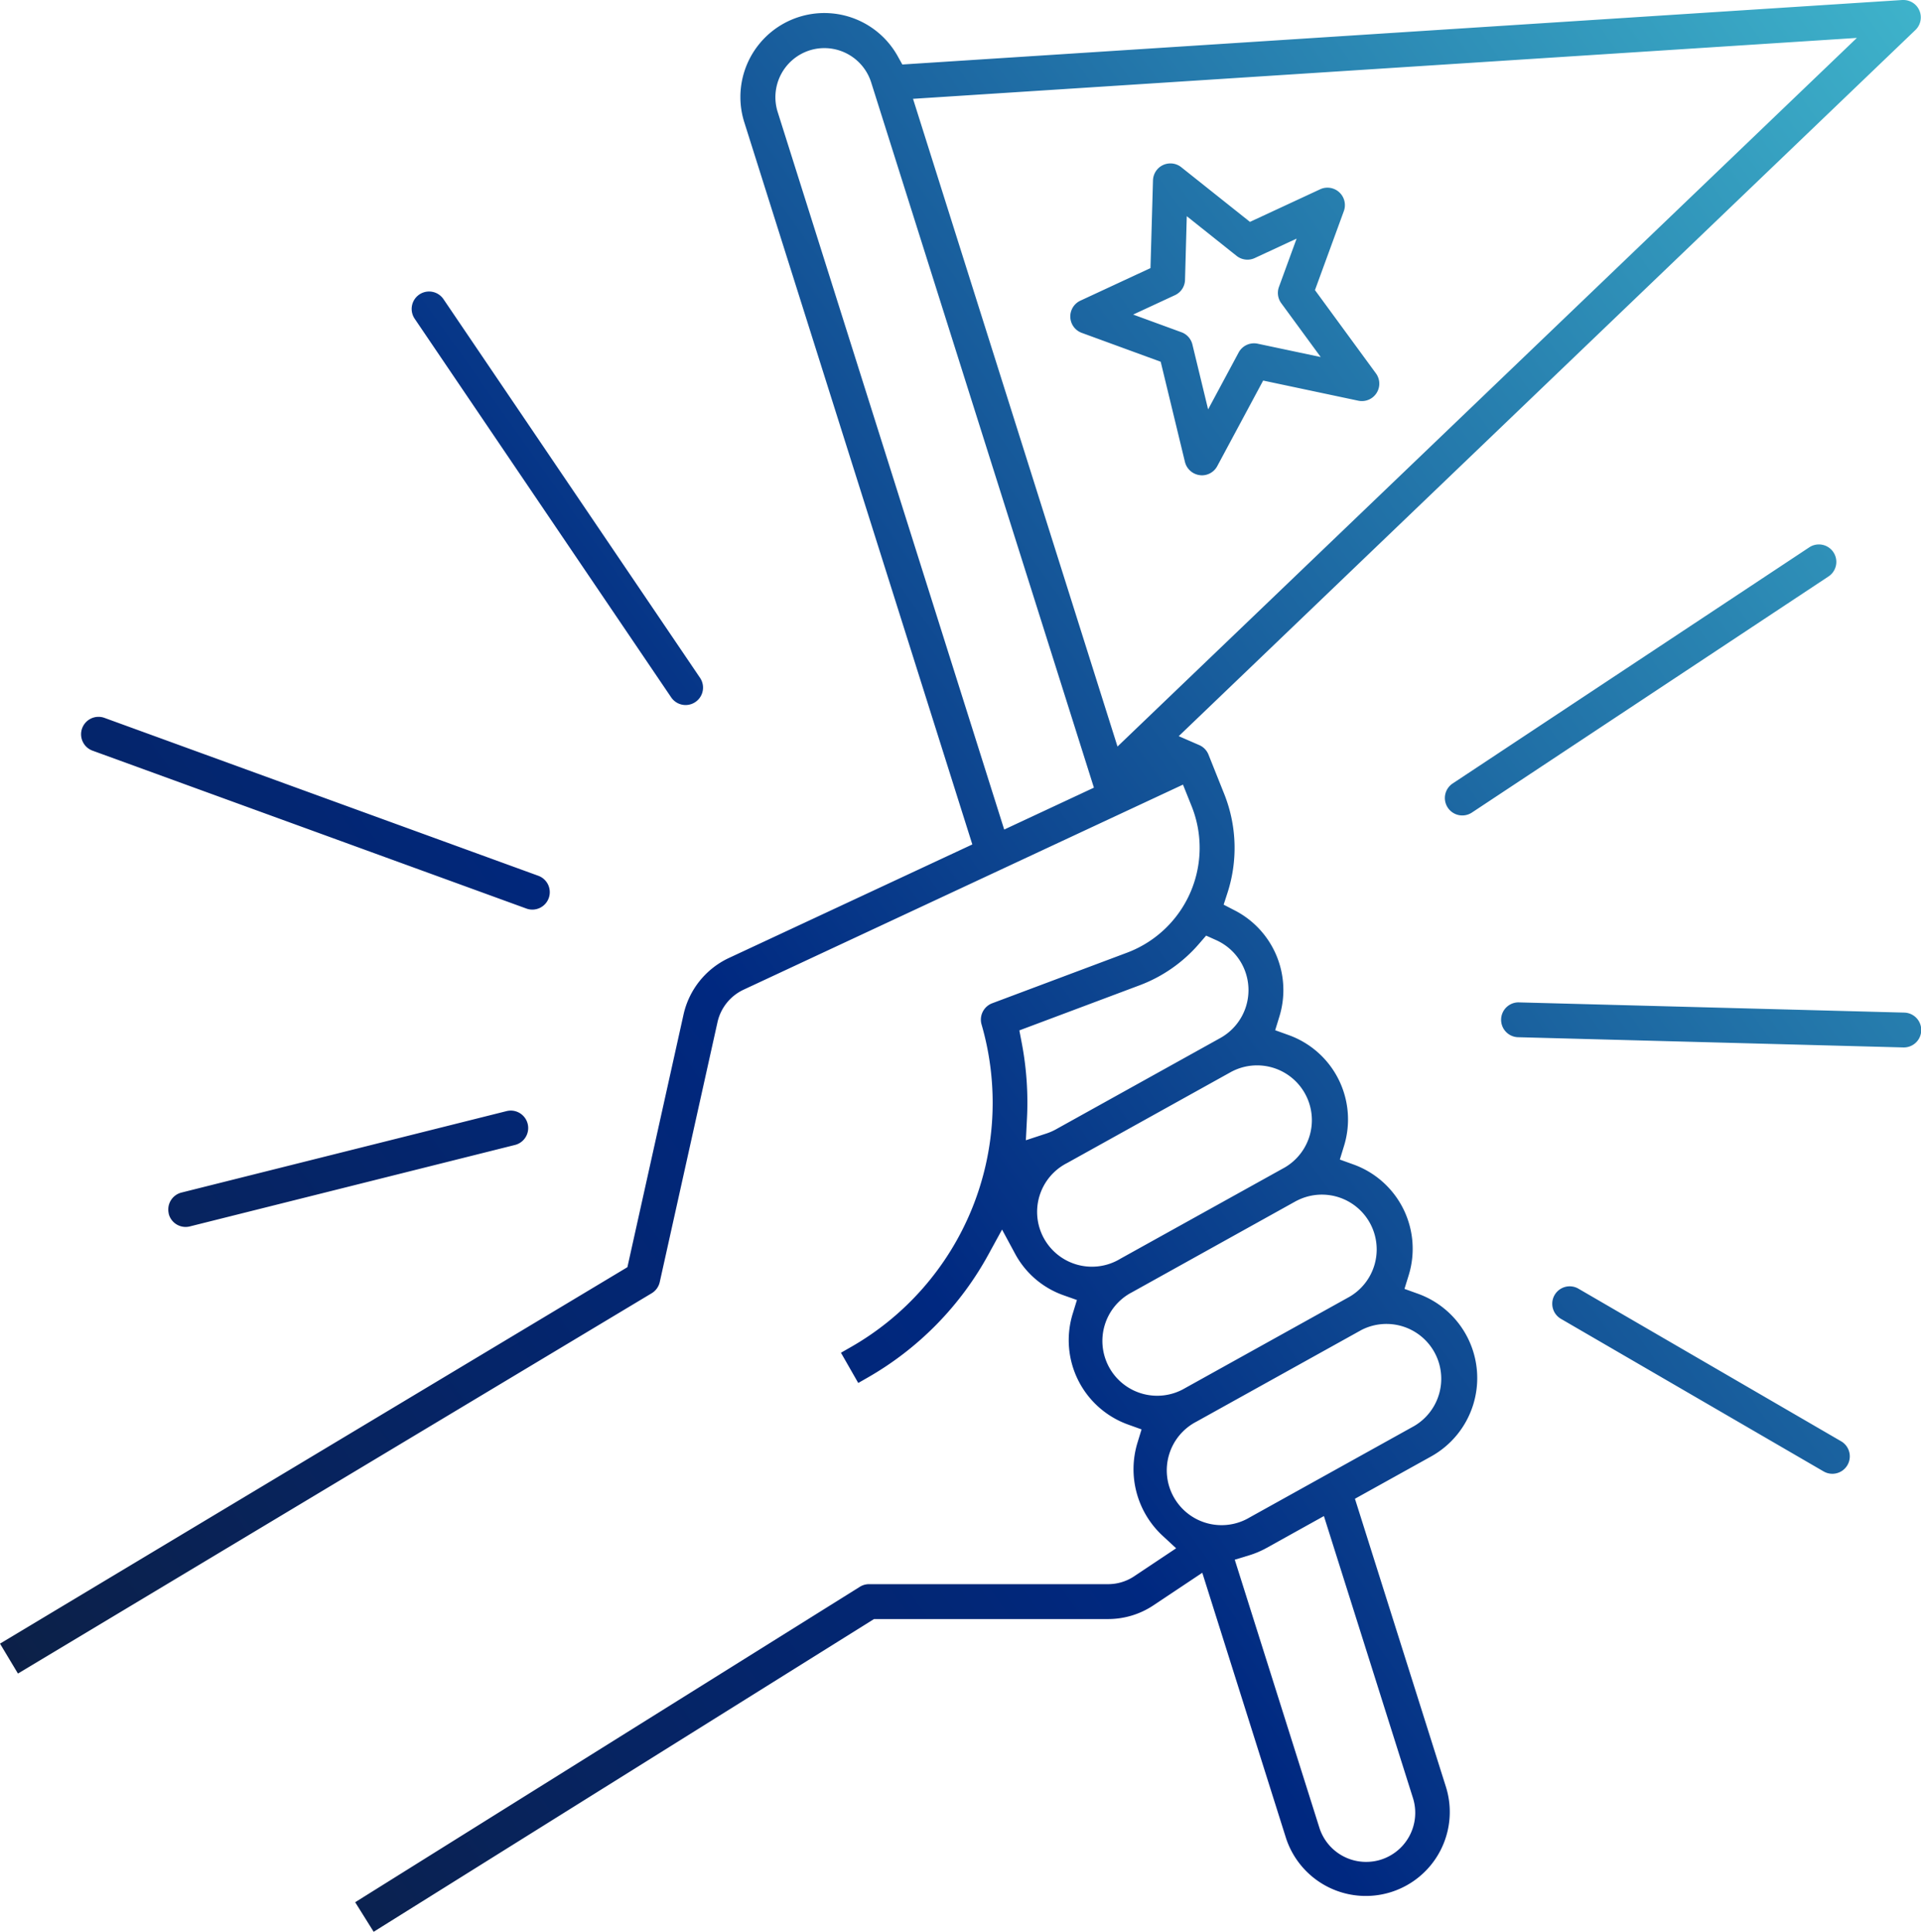 <svg xmlns="http://www.w3.org/2000/svg" xmlns:xlink="http://www.w3.org/1999/xlink" width="101.654" height="102.212" viewBox="0 0 101.654 102.212"><defs><linearGradient id="a" x1="1" x2="-0.31" y2="0.93" gradientUnits="objectBoundingBox"><stop offset="0" stop-color="#3fb4cb"/><stop offset="0.503" stop-color="#002880"/><stop offset="0.868" stop-color="#0e1f3e"/><stop offset="1" stop-color="#0e1f3e"/></linearGradient></defs><path d="M18.795,100.648,45.5,83.959a.92.92,0,0,1,.488-.14h12.65A2.487,2.487,0,0,0,60.02,83.4l2.218-1.479-.733-.679a4.8,4.8,0,0,1-1.317-4.894l.22-.718-.707-.254a4.744,4.744,0,0,1-2.935-5.869l.222-.723-.712-.252a4.678,4.678,0,0,1-2.559-2.193l-.691-1.282-.7,1.279A16.754,16.754,0,0,1,45.895,72.9l-.479.274-.915-1.6.478-.273A14.887,14.887,0,0,0,51.94,54.2a.926.926,0,0,1,.563-1.116l7.137-2.677.121-.047a5.927,5.927,0,0,0,3.3-7.695L62.6,41.515,39.35,52.364a2.5,2.5,0,0,0-1.382,1.72L34.912,67.836a.93.93,0,0,1-.427.591L.95,88.549,0,86.966,33.2,67.048l2.969-13.362a4.348,4.348,0,0,1,2.406-3L51.453,44.68,39.389,6.478a4.442,4.442,0,0,1,8.118-3.5l.242.435L100.664,0l.06,0a.925.925,0,0,1,.665.284.923.923,0,0,1-.027,1.3L62.375,38.951l1.085.472a.921.921,0,0,1,.488.5l.823,2.059a7.7,7.7,0,0,1,.187,5.249l-.206.636.594.307A4.742,4.742,0,0,1,67.7,53.791l-.221.719.708.255a4.743,4.743,0,0,1,2.934,5.869l-.221.719.708.255a4.742,4.742,0,0,1,2.935,5.869l-.222.719.709.255a4.743,4.743,0,0,1,.7,8.611L71.7,79.3l4.825,15.279a4.443,4.443,0,0,1-8.473,2.676L63.622,83.216l-2.579,1.719a4.319,4.319,0,0,1-2.406.73H46.25L19.773,102.212ZM67.028,81.9a4.8,4.8,0,0,1-.927.393l-.761.232L69.816,96.7a2.591,2.591,0,0,0,2.478,1.814,2.649,2.649,0,0,0,.628-.076,2.6,2.6,0,0,0,1.847-3.306L70.058,80.216Zm5-11.521-8.713,4.84a2.9,2.9,0,1,0,2.818,5.066l8.706-4.836a2.9,2.9,0,0,0-2.811-5.071Zm-3.421-6.843L59.9,68.376a2.9,2.9,0,1,0,2.814,5.069l8.709-4.838a2.9,2.9,0,0,0-2.811-5.071Zm-3.421-6.842-8.713,4.84A2.9,2.9,0,1,0,59.288,66.6L68,61.764a2.9,2.9,0,0,0-2.81-5.071ZM63.44,49.949a7.738,7.738,0,0,1-3.15,2.189l-6.349,2.381.125.653a16.751,16.751,0,0,1,.278,4.012l-.058,1.147,1.091-.358a2.969,2.969,0,0,0,.482-.209l8.717-4.842a2.9,2.9,0,0,0-.215-5.177l-.536-.241ZM43,2.621c-.051.013-.1.027-.153.043a2.6,2.6,0,0,0-1.695,3.259L53.14,43.892l4.747-2.216L46.1,4.359A2.6,2.6,0,0,0,43,2.621Zm5.315,2.608L59.135,39.5,98.26,2.006ZM96.5,77.854l-13.9-8.074a.922.922,0,1,1,.927-1.595l13.9,8.074a.922.922,0,1,1-.926,1.595ZM8.933,64.224A.925.925,0,0,1,9.6,63.1l17.205-4.31a.964.964,0,0,1,.226-.028.923.923,0,0,1,.222,1.818l-17.205,4.31a.922.922,0,0,1-1.12-.671Zm71.384-9.345a.922.922,0,0,1,.023-1.843l20.417.541a.922.922,0,0,1-.024,1.844ZM27.855,48.072,4.9,39.719a.923.923,0,0,1,.316-1.791.911.911,0,0,1,.316.057l22.954,8.353a.923.923,0,0,1-.315,1.79A.906.906,0,0,1,27.855,48.072Zm48.757-5.339a.922.922,0,0,1,.26-1.279L95.741,28.96A.923.923,0,1,1,96.76,30.5L77.891,42.992a.922.922,0,0,1-1.279-.259ZM35.518,36.9,21.943,16.863a.922.922,0,0,1,.761-1.439.923.923,0,0,1,.764.405L37.043,35.863A.921.921,0,1,1,35.518,36.9ZM63.482,25.14a.928.928,0,0,1-.778-.7l-1.283-5.3-4.183-1.53a.923.923,0,0,1-.071-1.7l3.713-1.725.133-4.643a.936.936,0,0,1,.2-.548.92.92,0,0,1,.723-.347.91.91,0,0,1,.573.2l3.635,2.893,3.713-1.724a.9.9,0,0,1,.388-.086.923.923,0,0,1,.867,1.24L69.584,15.35l3.222,4.4A.921.921,0,0,1,71.87,21.2l-5.027-1.064-2.43,4.528a.922.922,0,0,1-.813.486A1.052,1.052,0,0,1,63.482,25.14Zm-.774-10.332a.915.915,0,0,1-.534.81l-2.211,1.026,2.556.935a.922.922,0,0,1,.58.65l.831,3.432,1.616-3.01a.923.923,0,0,1,1-.467l3.342.707L67.8,16.042a.923.923,0,0,1-.121-.862l.934-2.555L66.4,13.653a.916.916,0,0,1-.388.086.927.927,0,0,1-.575-.2l-2.636-2.1Z" fill="url(#a)"/></svg>